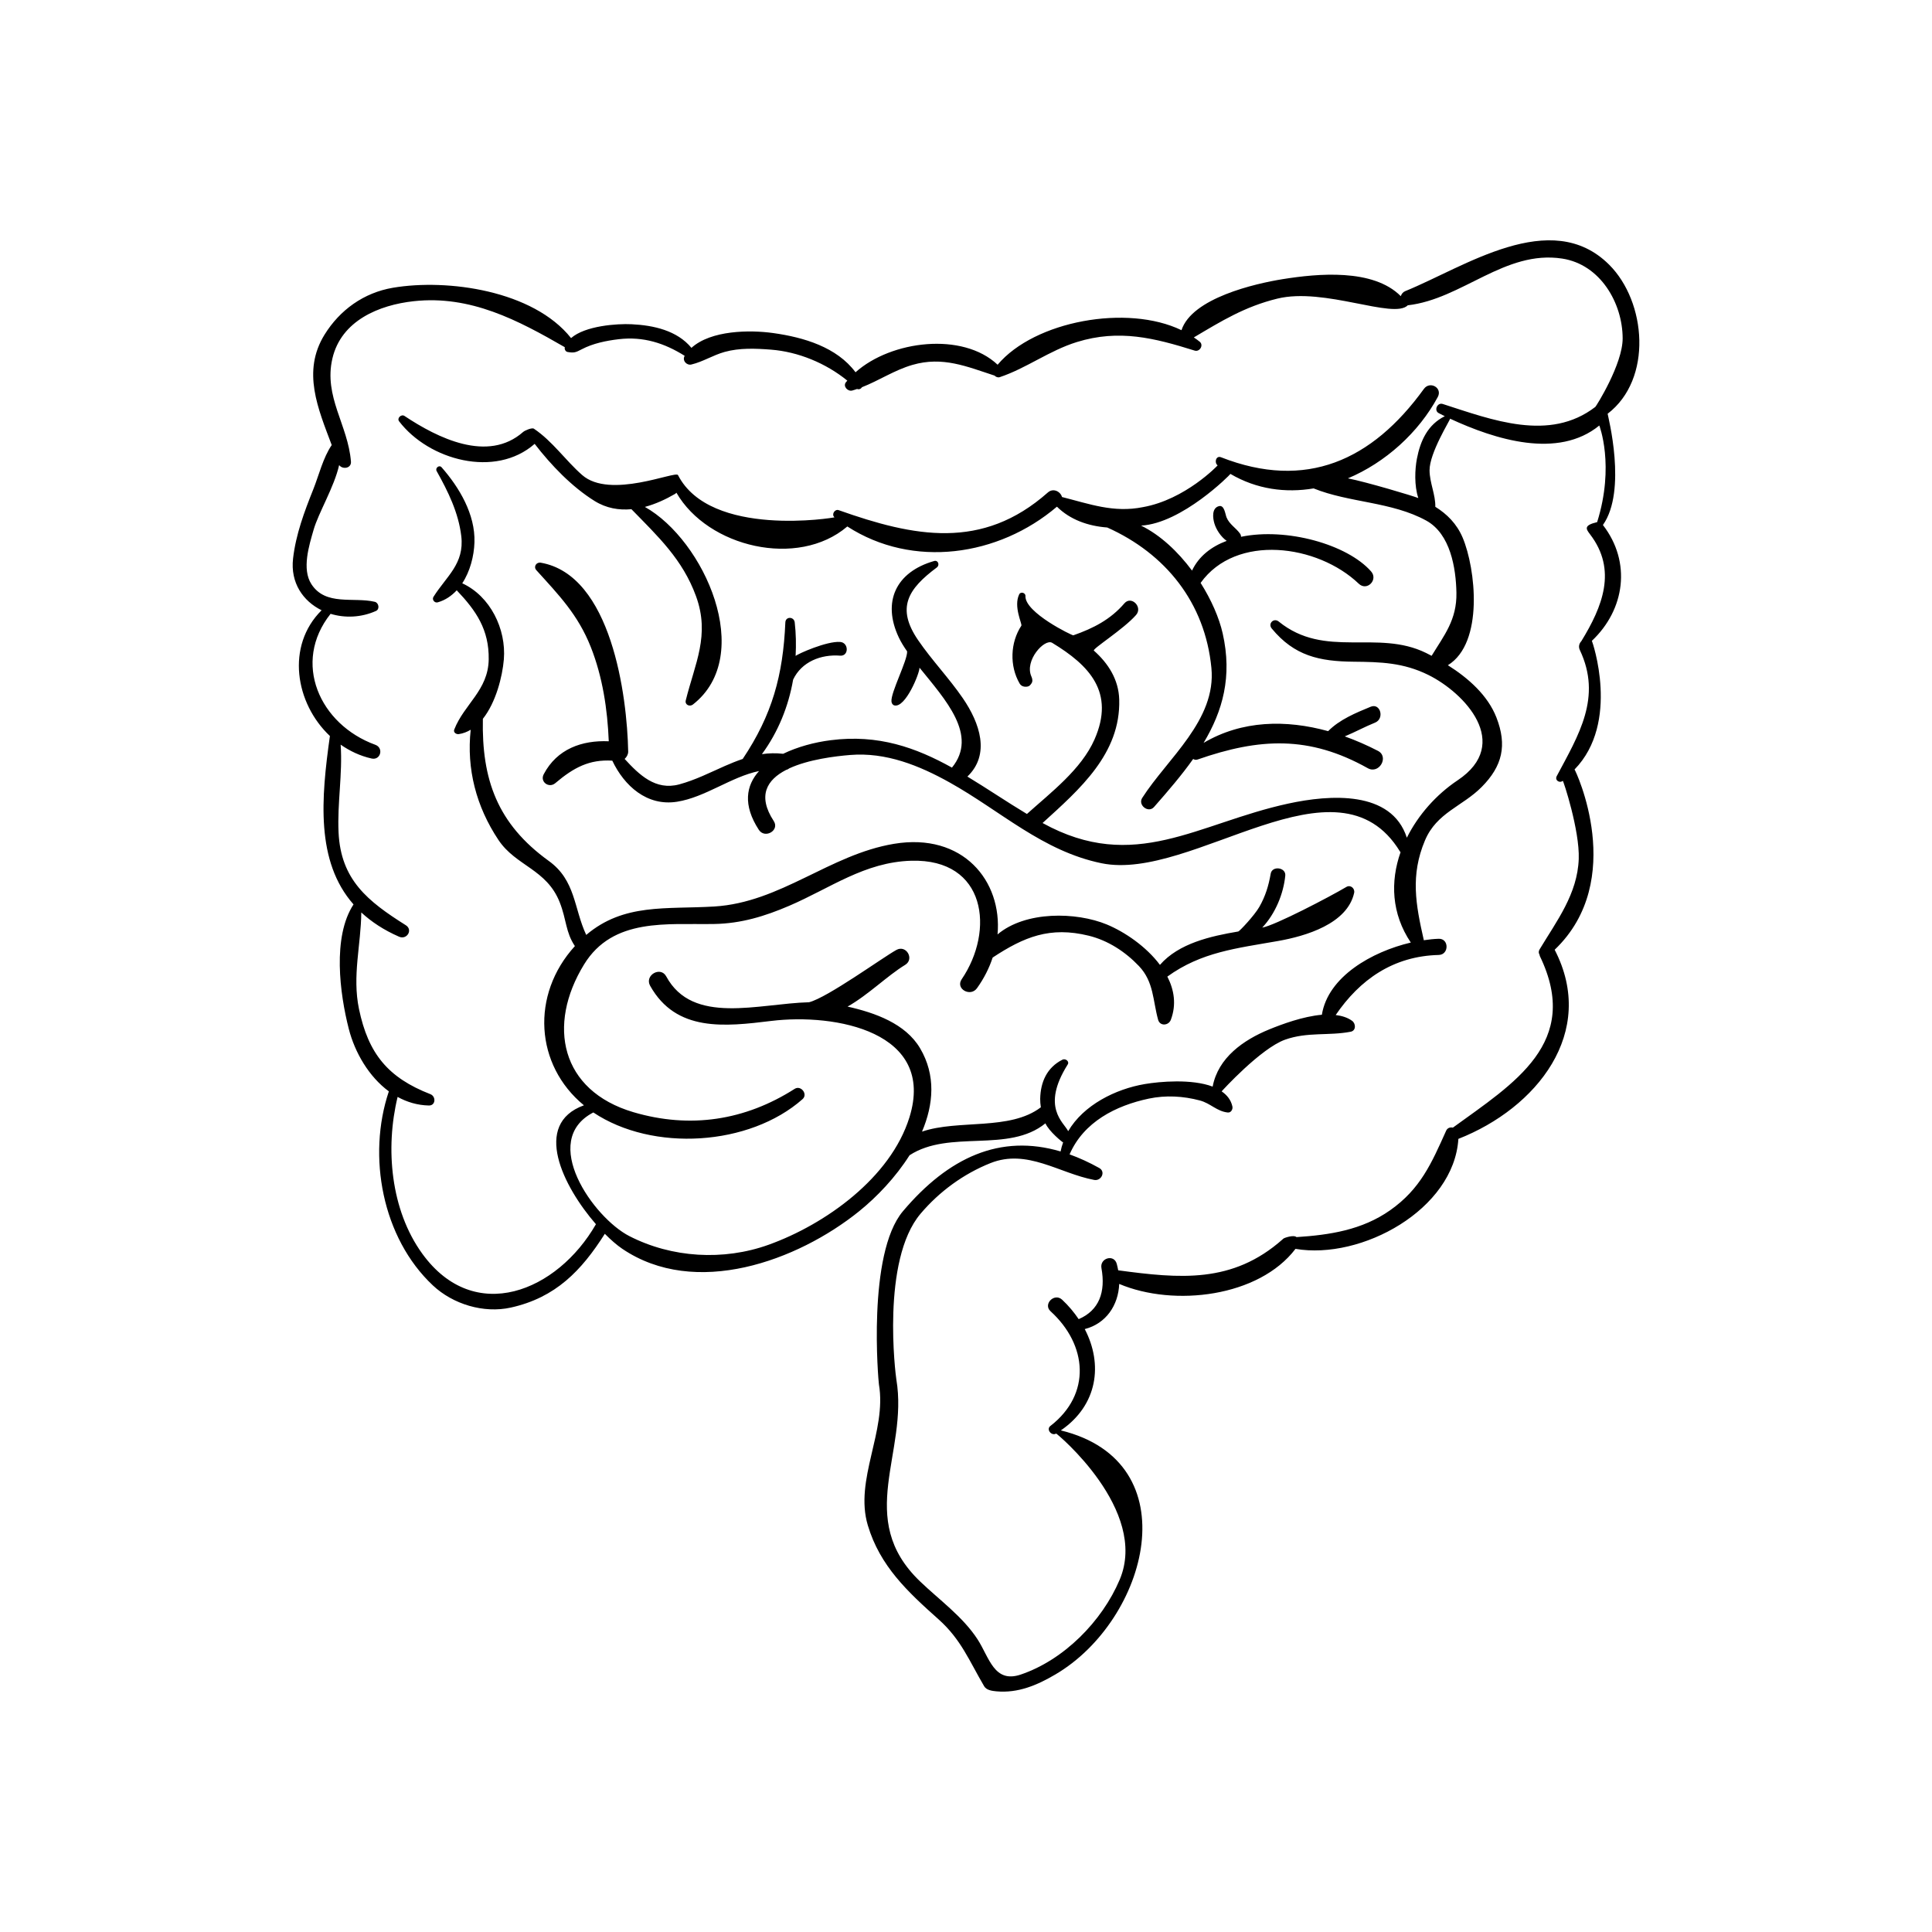 <?xml version="1.0" encoding="UTF-8"?>
<!-- Uploaded to: ICON Repo, www.svgrepo.com, Generator: ICON Repo Mixer Tools -->
<svg fill="#000000" width="800px" height="800px" version="1.1" viewBox="144 144 512 512" xmlns="http://www.w3.org/2000/svg">
 <path d="m568.79 283.13c6.465-9.133 1.316-28.887 1.25-29.48 11.988-9.168 10.277-29.676 0.387-39.516-15.422-15.352-38.449 0.711-54.035 7.023-0.594 0.242-0.977 0.754-1.168 1.328-7.359-7.394-22.082-5.981-31.246-4.516-7.371 1.18-24.098 5.023-26.871 13.535-14.336-6.941-38.922-2.484-48.727 9.152-9.285-8.75-28.203-6.441-37.656 2-4.953-6.664-13.723-9.266-21.832-10.395-6.141-0.855-16.457-0.785-21.652 3.926-3.793-4.594-10.012-5.981-15.863-6.262-3.879-0.191-12.312 0.402-16.039 3.672-10.004-12.613-32.727-15.793-47.203-13.34-7.719 1.309-14.074 5.875-18.133 12.441-6.031 9.762-1.703 19.621 1.91 29.246-2.289 3.324-3.43 8.086-4.867 11.684-2.387 5.965-4.641 11.977-5.379 18.387-0.742 6.453 2.66 11.293 7.562 13.711-9.508 9.43-6.992 24.664 2.203 33.324-2.332 16.516-3.777 33.234 6.258 44.629-5.648 8.621-3.633 23.699-1.258 32.973 1.602 6.266 5.32 12.672 10.621 16.57-5.785 17.18-1.75 38.848 11.668 51.426 5.324 4.996 13.465 7.465 20.641 5.875 11.906-2.637 18.734-9.793 24.926-19.551 1.621 1.637 3.195 2.992 4.559 3.926 19.402 13.203 46.5 3.25 62.805-9.879 4.731-3.812 9.691-9.02 13.395-14.867 10.641-6.906 26.176-0.469 36.004-8.457 0.945 2.144 4.519 5.031 4.691 5.055-0.281 0.77-0.508 1.57-0.672 2.398-16-4.734-29.703 1.559-41.773 15.832-9.566 11.324-6.488 45.184-6.371 45.883 2.137 12.469-6.559 25.234-2.945 37.355 3.231 10.816 10.539 17.602 18.766 24.938 5.953 5.316 8.121 10.992 12.07 17.719 0.621 1.062 2.141 1.238 3.238 1.344 5.723 0.527 10.77-1.613 15.621-4.465 24.559-14.402 35.793-56.289 1.461-64.684 9.793-6.711 11.199-17.543 6.336-26.852 5.602-1.438 8.898-6.246 9.133-11.965 14.59 6.152 37.027 3.445 46.715-9.293 17.465 2.981 41.988-10.395 43.168-29.148 20.734-8.141 36.855-28.215 25.516-50.121 19.344-18.473 5.496-47.629 5.266-47.773 12.16-12.453 4.707-33.953 4.594-34.09 8.758-8.262 10.547-20.848 2.93-30.699zm-141.88 143.04c0.625-0.863-0.551-1.754-1.352-1.344-4.102 2.074-5.805 5.898-5.898 10.367-0.016 0.699 0.059 1.465 0.176 2.25-8.207 6.273-21.859 3.16-31.492 6.449 3.059-7.219 3.711-14.961-0.52-22.102-3.867-6.535-11.941-9.402-19.211-11.031 5.481-3.094 10.473-8.137 15.266-11.059 2.523-1.543 0.277-5.391-2.316-3.961-3.656 2.016-18.266 12.625-23.145 13.867-13.48 0.363-30.836 6.141-37.859-6.848-1.512-2.797-5.824-0.293-4.262 2.492 6.891 12.293 19.754 10.816 32.086 9.309 16.953-2.07 43.703 2.812 36.621 25.566-4.981 16.012-22.312 28.359-37.316 33.75-11.977 4.301-25.672 3.477-36.918-2.301-9.492-4.867-23.926-25.281-9.531-32.762 15.758 10.535 41.387 8.898 55.449-3.531 1.484-1.316-0.449-3.777-2.098-2.719-13.164 8.398-27.699 10.613-42.727 6.18-19.336-5.719-22.938-23.074-13.082-39.148 7.664-12.5 22.125-10.5 34.52-10.727 7.113-0.125 13.402-2.051 19.863-4.828 10.906-4.684 19.98-11.586 32.348-11.934 19.898-0.559 22.105 18.527 13.344 31.41-1.723 2.527 2.312 4.789 4.055 2.371 1.875-2.613 3.246-5.356 4.156-8.125 8.312-5.473 15.195-8.312 25.477-5.785 5.125 1.266 9.688 4.262 13.281 8.035 3.981 4.188 3.664 9.129 5.09 14.242 0.5 1.773 2.785 1.551 3.371 0 1.512-4.012 0.887-7.914-0.926-11.445 9.031-6.527 18.301-7.484 29.371-9.438 7.254-1.281 18.328-4.527 20.133-12.75 0.25-1.16-0.945-2.223-2.047-1.578-4.484 2.656-18.969 10.223-22.312 10.785 3.492-3.699 5.637-8.988 6.109-13.773 0.215-2.203-3.484-2.699-3.863-0.523-0.543 3.164-1.402 5.984-3.004 8.789-1.309 2.297-5.266 6.481-5.582 6.535-7.289 1.234-15.762 3.109-20.766 8.848-3.637-4.856-9.293-8.715-14.066-10.699-8.102-3.356-21.562-3.629-28.973 2.629 1.273-14.176-9.172-27.043-27.43-24.012-17.074 2.836-30.004 15.543-47.629 16.613-12.785 0.777-23.961-0.934-33.945 7.531-3.293-7.023-2.766-14.441-9.906-19.594-13.703-9.883-17.812-21.652-17.484-37.676 3.473-4.371 5.184-11.23 5.559-15.742 0.664-8.047-3.606-16.77-11.023-20.172 2.082-3.164 3.113-7.203 3.234-10.848 0.242-7.41-4.004-14.543-8.711-19.895-0.641-0.73-1.758 0.207-1.305 1.008 3.027 5.41 5.785 11.004 6.523 17.223 0.871 7.352-3.926 10.637-7.367 16.098-0.473 0.742 0.301 1.699 1.125 1.461 2.035-0.574 3.676-1.734 5.039-3.188 5.148 5.406 8.594 10.434 8.473 18.312-0.121 8.195-6.519 11.875-9.133 18.594-0.301 0.777 0.555 1.305 1.211 1.203 1.148-0.168 2.191-0.586 3.148-1.152-1.125 10.324 1.438 20.348 7.367 29.219 4.629 6.926 12.75 7.688 16.23 16.516 1.824 4.641 1.527 7.875 4.016 11.594-11.762 12.91-10.562 31.547 2.394 42.195-13.762 4.977-5.512 21.512 3.184 31.512-10.23 17.809-32.168 26.926-46.023 7.809-8.387-11.57-9.844-27.906-6.535-41.543 2.488 1.367 5.254 2.207 8.277 2.273 1.84 0.047 1.934-2.414 0.406-3.004-11.23-4.371-16.441-10.715-18.918-22.562-1.832-8.812 0.535-17.012 0.609-25.594 2.664 2.465 5.93 4.644 10.02 6.43 2.039 0.891 3.742-1.797 1.785-3.043-10.082-6.352-17.234-12.012-17.828-24.598-0.363-7.805 1.094-15.5 0.555-23.258 2.434 1.691 5.164 2.996 8.195 3.672 2.398 0.539 3.266-2.805 0.996-3.633-14.789-5.387-22.133-21.797-11.859-34.711 3.773 1.152 8.09 1.008 12.031-0.762 1.062-0.484 0.734-2.176-0.316-2.422-5.641-1.328-12.996 1.16-16.785-4.656-2.613-4.012-0.621-10.297 0.57-14.434 1.293-4.508 5.441-11.281 6.769-17.148 0.898 1.238 3.269 0.898 3.129-0.918-0.77-9.703-7.266-17.184-4.922-27.309 2.336-10.059 12.383-14.207 21.594-15.203 15.027-1.629 27.602 5.047 40 12.195-0.141 0.504 0.18 1.168 0.73 1.266 1.707 0.301 2.172 0.121 3.75-0.711 2.996-1.578 6.516-2.281 9.828-2.676 6.543-0.77 12.121 1.059 17.461 4.406-0.719 1.223 0.504 2.613 1.797 2.297 3.074-0.734 5.703-2.473 8.785-3.328 3.953-1.102 8.203-0.922 12.258-0.609 7.231 0.555 14.574 3.586 20.262 8.215-0.121 0.152-0.273 0.289-0.383 0.438-0.836 1.09 0.527 2.5 1.676 2.188 0.441-0.117 0.867-0.273 1.293-0.418 0.508 0.215 1.039-0.035 1.305-0.469 4.508-1.762 8.59-4.527 13.375-5.914 8.016-2.324 14.383 0.438 21.754 2.84 0.359 0.367 0.883 0.578 1.391 0.406 7.074-2.363 13.102-7.031 20.418-9.301 11.219-3.465 20.555-1.066 31.238 2.273 1.293 0.402 2.414-1.406 1.359-2.328-0.492-0.43-1.059-0.785-1.598-1.168 7.34-4.348 13.5-8.168 22.109-10.277 12.52-3.078 30.828 5.559 34.594 1.762 14.398-1.633 25.723-14.707 40.918-12.379 10.125 1.559 15.996 11.793 16.023 21.125 0.023 6.852-7.031 18.023-7.238 18.18-12.16 9.355-27.359 3.438-40.453-0.777-1.438-0.465-2.398 1.77-1.027 2.441 0.523 0.262 1.598 0.789 1.582 0.801-4.527 2.25-6.473 6.5-7.394 11.289-0.527 2.785-0.73 7.082 0.379 10.406-1.375-0.559-13.672-4.242-18.66-5.223 9.953-4.188 18.727-12.137 23.812-21.551 1.328-2.457-2.098-4.336-3.676-2.152-13.75 19.012-31.266 26.922-53.754 18.117-1.352-0.527-1.863 1.41-0.906 2.144 0.031 0.02-8.574 9.059-19.777 11.066-7.812 1.582-14.266-0.871-21.465-2.676-0.379-1.414-2.293-2.5-3.762-1.195-17.41 15.406-35.465 11.75-55.426 4.676-1.039-0.367-1.996 1.184-1.102 1.895 0.105 0.082-32.891 5.578-41.484-11.195-0.613-1.203-17.98 6.484-25.387-0.004-4.449-3.898-7.856-8.969-12.797-12.281-0.523-0.352-2.418 0.484-2.84 0.855-9.379 8.273-22.715 1.578-31.461-4.238-0.832-0.551-2.059 0.578-1.422 1.422 7.891 10.316 25.5 15.137 35.926 5.977 4.398 5.707 9.895 11.406 15.859 15.125 3.144 1.961 6.484 2.492 9.797 2.191 0.012 0.012 0.016 0.023 0.023 0.031 7.031 7.215 13.52 13.258 17.082 23.02 3.773 10.359-0.297 17.855-2.715 27.605-0.297 1.184 1.031 1.773 1.891 1.109 16.684-13.031 2.977-43.562-12.73-52.371 2.777-0.742 5.477-1.98 7.977-3.43 0.168-0.102 0.266-0.215 0.383-0.332 8.344 14.465 32.176 20.109 45.258 8.973 0.012-0.012 0.016-0.02 0.023-0.035 17.367 11.23 40.074 7.949 55.559-5.238 3.473 3.426 8.18 5.133 13.336 5.519 15.43 6.91 25.926 19.895 27.602 37.223 1.34 13.812-11.617 23.949-18.336 34.438-1.215 1.898 1.629 4.125 3.129 2.414 3.769-4.289 7.344-8.457 10.379-12.742 0.297 0.223 0.691 0.316 1.172 0.152 16.359-5.703 29.543-6.418 45.094 2.301 3.008 1.684 5.723-3.027 2.684-4.598-2.828-1.461-5.773-2.754-8.781-3.832 2.711-1.117 5.324-2.559 8.02-3.641 2.59-1.043 1.43-5.285-1.16-4.211-3.918 1.617-8.238 3.387-11.266 6.465-11.09-3.066-22.801-2.922-33.008 3.113 5.066-8.449 7.648-17.578 5.059-29.027-0.934-4.121-2.996-8.867-5.848-13.371 9.371-13.117 30.992-10.223 41.914 0.215 2.172 2.074 5.215-1.043 3.266-3.258-6.324-7.184-22.43-11.672-34.453-9.18-0.012-0.281-0.082-0.57-0.277-0.836-1.113-1.559-2.82-2.449-3.582-4.312-0.336-0.832-0.562-3.32-1.977-2.981-1.98 0.48-1.684 3.125-1.238 4.598 0.488 1.633 1.719 3.535 3.258 4.613-4.074 1.52-7.379 4.066-9.184 7.875-3.723-5.012-8.387-9.414-13.496-11.918 10.828-0.613 23.617-13.5 23.668-13.703 6.973 4.09 14.621 5.094 22.051 3.844 9.438 3.82 20.695 3.5 29.844 8.527 6.414 3.519 7.875 12.598 8 19.117 0.137 7.199-3.281 11.316-6.574 16.719-0.488-0.25-0.977-0.523-1.457-0.75-12.957-6.367-26.75 1.652-39.062-8.332-1.309-1.066-2.934 0.539-1.848 1.848 5.988 7.254 12.605 8.711 21.707 8.797 7.152 0.066 13.152 0.23 19.773 3.496 9.598 4.734 22.344 18.195 7.789 27.926-5.641 3.769-10.438 9.148-13.465 15.219-4.086-12.625-20.418-11.43-31.414-9.047-24.016 5.199-40.75 18.605-65.125 5.152 9.832-8.945 20.711-18.363 20.316-32.707-0.145-5.309-2.922-9.621-6.715-12.977-0.5-0.438 7.848-5.652 11.172-9.438 1.859-2.109-1.254-5.223-3.09-3.09-3.684 4.297-8.266 6.629-13.535 8.473-0.262 0.09-12.891-6.023-12.684-10.418 0.039-0.863-1.266-1.238-1.652-0.449-1.586 3.234 0.84 7.894 0.57 8.309-2.953 4.481-3.164 10.66-0.469 15.316 0.441 0.754 1.234 0.961 2.051 0.832 0.57-0.098 0.754-0.383 1.082-0.832 0.402-0.551 0.258-1.273 0-1.832-1.926-4.273 3.516-10.141 5.496-8.941 9.832 5.961 16.742 13.094 11.211 25.633-3.492 7.91-11.52 14-17.898 19.727-5.465-3.289-10.598-6.785-15.777-9.914 6.117-5.859 3.336-14.141-1.219-20.781-3.664-5.34-8.18-10.023-11.84-15.371-5.863-8.574-2.691-13.566 4.969-19.273 0.797-0.598 0.363-2.004-0.719-1.703-10.176 2.91-13.82 10.836-9.367 20.262 0.562 1.195 1.328 2.43 2.207 3.691 0.098 2.438-4.383 10.922-4.152 13.281 0.051 0.469 0.297 0.922 0.789 1.039 2.934 0.695 6.68-8.535 6.644-10.004 6.836 8.469 15.617 17.891 8.598 26.484-9.531-5.293-19.508-8.887-32.172-7.258-4.246 0.539-8.742 1.742-12.559 3.594-1.953-0.215-3.82-0.172-5.633 0.098 4.293-5.848 7.039-12.641 8.273-19.75 2.231-4.734 7.375-6.75 12.465-6.352 2.336 0.176 2.316-3.457 0-3.633-3.531-0.277-11.27 3.18-11.805 3.711 0.152-2.961 0.105-5.941-0.238-8.891-0.176-1.562-2.414-1.633-2.484 0-0.605 14.004-3.484 24.516-11.301 36.188-1.559 0.523-3.102 1.152-4.695 1.848-4.019 1.777-7.863 3.738-12.125 4.891-6.281 1.691-10.605-2.539-14.469-6.746 0.562-0.508 0.953-1.238 0.941-1.941-0.281-14.781-4.441-46.82-23.176-50.066-1.16-0.195-1.996 1.062-1.16 1.988 5.984 6.613 11.023 11.777 14.422 20.352 3.125 7.891 4.43 16.516 4.766 24.988-7.098-0.312-13.711 2.023-17.238 8.734-1.066 2.023 1.387 3.789 3.062 2.367 4.945-4.191 9.043-6.324 15.109-5.969 3.184 6.699 9.199 12.141 17.145 10.891 7.527-1.184 14.336-6.606 21.75-8.137-3.445 3.832-4.344 8.98-0.066 15.57 1.605 2.469 5.582 0.168 3.961-2.316-4.457-6.812-1.691-10.973 3.25-13.535 0.328-0.082 0.613-0.227 0.867-0.43 5.152-2.379 12.188-3.219 16.117-3.543 9.48-0.785 18.328 2.785 26.418 7.305 13.535 7.559 24.605 18.176 40.223 21.387 24.18 4.969 62.445-30.414 79.113-3.066 0.039 0.059 0.086 0.098 0.121 0.141-2.731 7.754-2.43 16.266 2.719 23.941-10.293 2.418-21.949 9.02-23.57 19.133-5.039 0.438-10.605 2.519-13.953 3.883-6.891 2.828-13.543 7.512-14.992 15.16-5.578-2.106-14.031-1.344-17.977-0.676-7.758 1.309-16.258 5.562-20.309 12.488-1.164-2.356-7.242-6.328-0.168-17.605zm135.77-109.89c5.918 12.516-0.309 22.48-6.133 33.406-0.57 1.066 0.73 1.965 1.605 1.238 0.137-0.117 4.5 13.129 4.231 20.684-0.332 9.305-5.805 16.395-10.379 23.996-0.312 0.52-0.258 1.004-0.02 1.375 0.035 0.137 0.039 0.273 0.105 0.414 11.09 22.969-6.91 33.691-23.059 45.438-0.691-0.156-1.43 0.047-1.785 0.816-3.883 8.637-6.785 15.406-14.855 21.09-7.445 5.238-16.039 6.539-24.801 7.109-0.754-0.68-3.238 0.203-3.414 0.363-0.109 0.066-0.211 0.145-0.293 0.246-13.273 11.754-27.219 10.379-43.547 8.191-0.105-0.57-0.23-1.148-0.387-1.727-0.734-2.644-4.527-1.508-4.055 1.125 1.152 6.348-0.598 11.211-6.031 13.543-1.23-1.82-2.676-3.562-4.383-5.152-2.047-1.91-5.137 1.184-3.066 3.066 9.762 8.887 10.871 21.961-0.066 30.406-1.152 0.898 0.332 2.727 1.543 1.996 0.117-0.074 24.613 20.297 16.848 38.707-4.66 11.039-14.828 21.324-26.246 25.168-7.059 2.379-8.312-4.535-11.438-9.352-3.879-5.984-10.168-10.473-15.25-15.359-17.367-16.68-3.004-34.055-6.258-53.477-0.203-1.184-4.074-31.57 6.414-43.949 4.969-5.867 11.387-10.562 18.52-13.406 9.719-3.883 18.223 2.711 27.492 4.457 1.855 0.348 3.137-2.16 1.336-3.164-2.676-1.496-5.293-2.68-7.856-3.606 3.719-8.586 12.227-12.926 21.004-14.781 4.457-0.941 9.129-0.676 13.496 0.488 2.852 0.75 4.519 2.891 7.426 3.195 0.867 0.09 1.387-0.875 1.219-1.605-0.379-1.734-1.426-3.023-2.848-3.996 0.035-0.07 10.336-11.391 16.816-13.703 5.926-2.109 11.562-0.977 17.375-2.102 1.484-0.289 1.375-2.172 0.379-2.891-1.203-0.875-2.707-1.34-4.348-1.535 6.387-9.371 15.234-15.621 27.309-15.918 2.762-0.07 2.762-4.367 0-4.289-1.246 0.039-2.586 0.176-3.965 0.387-0.004-0.035 0-0.059-0.004-0.09-2.125-9.34-3.582-17.133 0.328-26.379 3.113-7.367 9.914-8.996 15.012-14.137 5.519-5.559 6.785-11.059 3.914-18.434-2.277-5.84-7.414-10.414-12.863-13.844 9.598-5.883 7.371-25.664 3.91-33.828-1.566-3.676-4.152-6.238-7.238-8.156 0.082-3.164-1.5-6.359-1.527-9.641-0.039-4.66 5.519-13.422 5.441-13.707 12.02 5.566 28.613 10.754 39.543 1.809 0 0 4.141 10.586-0.57 25.602-3.641 0.863-2.961 1.809-1.891 3.215 7.269 9.477 3.293 19.199-2.293 28.324-0.547 0.574-0.844 1.445-0.398 2.371z"/>
</svg>